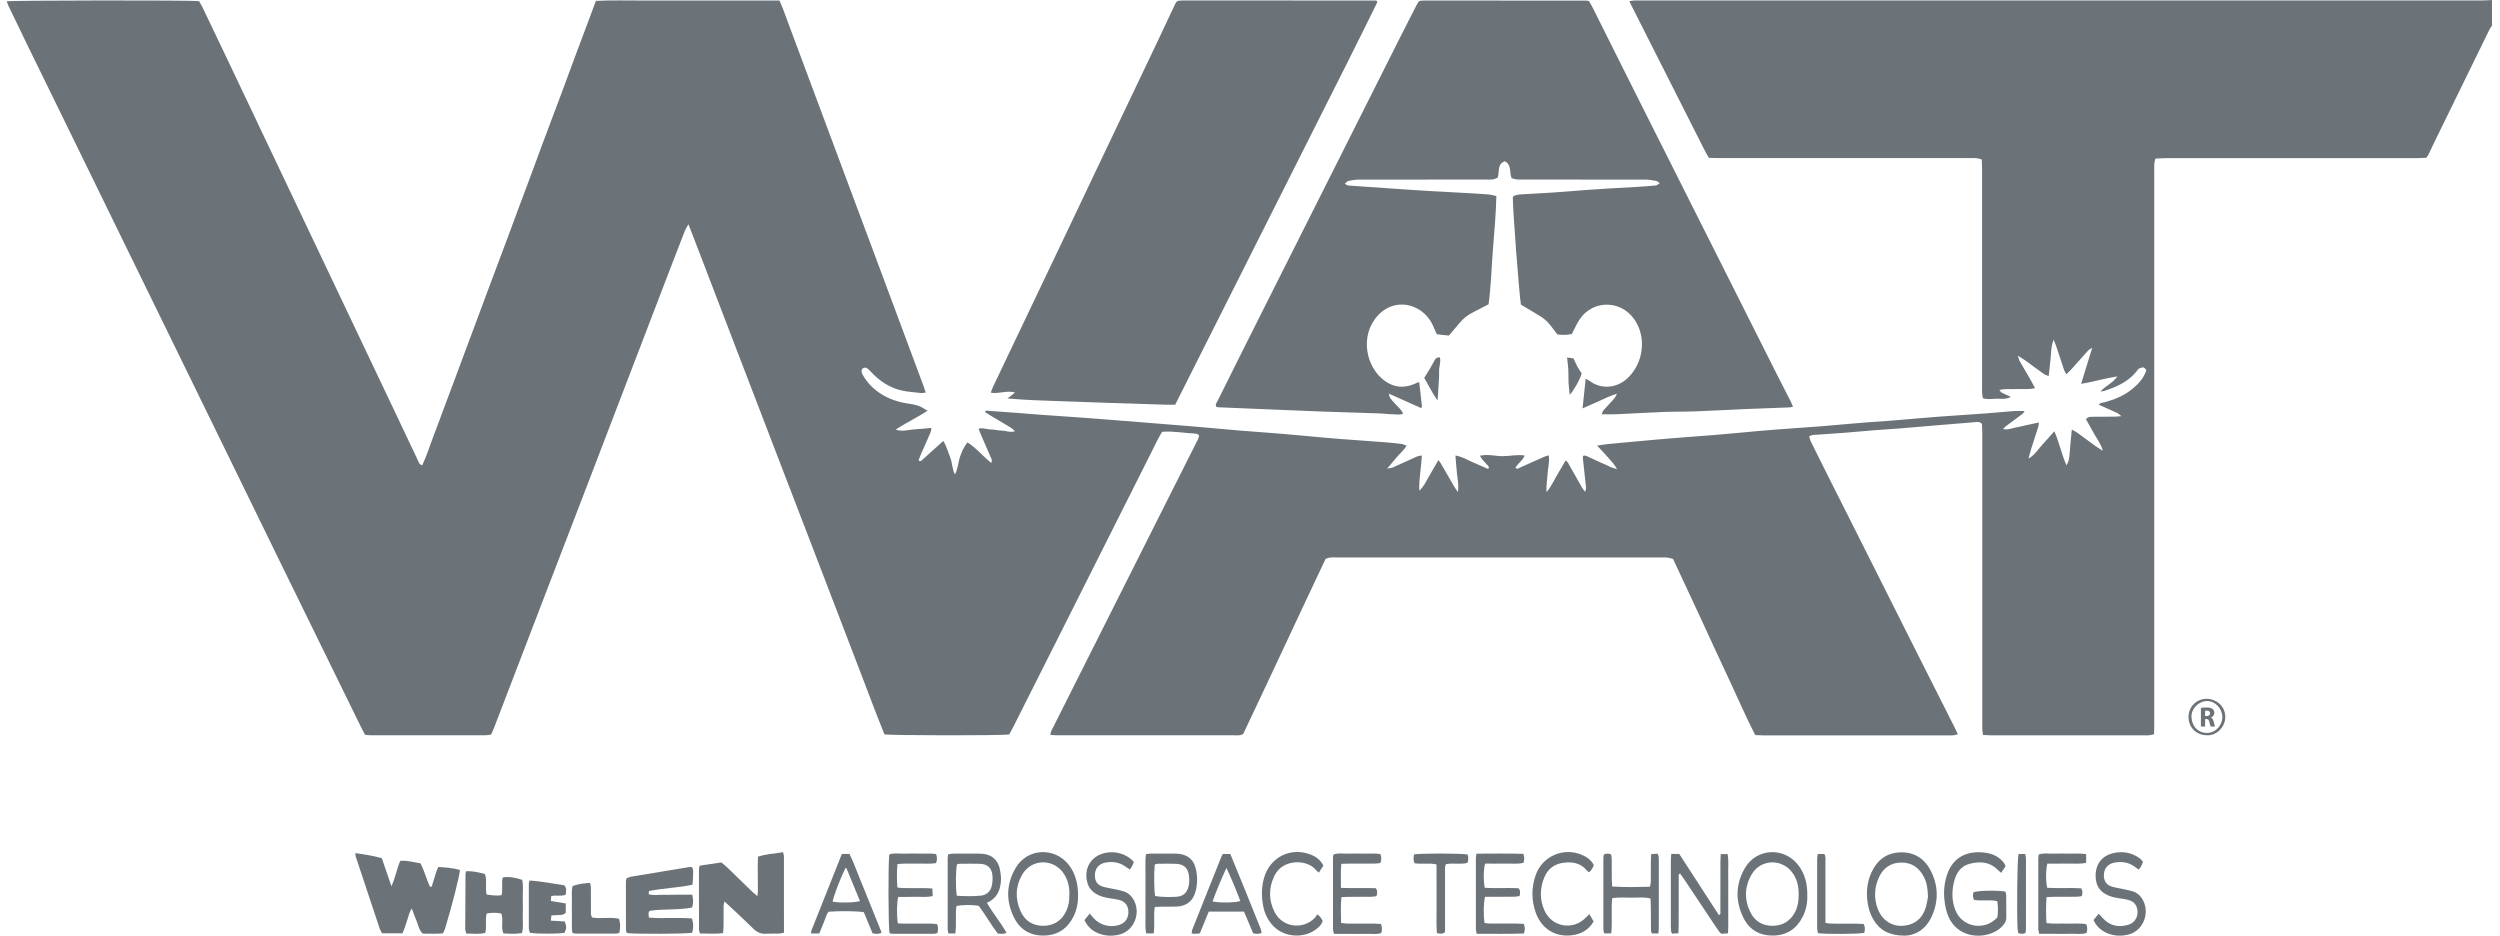 <?xml version="1.0" encoding="UTF-8"?>
<svg xmlns="http://www.w3.org/2000/svg" width="171" height="64" viewBox="0 0 171 64" fill="none">
  <g clip-path="url(#clip0_1285_62369)">
    <path d="M170.458 1.756C170.403 1.832 170.335 1.905 170.294 1.99C169.045 4.537 167.798 7.087 166.553 9.637C166.397 9.957 166.247 10.282 166.091 10.602C166.063 10.659 166.017 10.706 165.956 10.793C165.752 10.8 165.529 10.816 165.307 10.816C159.574 10.816 153.84 10.816 148.107 10.818C147.886 10.818 147.664 10.838 147.425 10.85C147.395 10.991 147.36 11.097 147.354 11.206C147.343 11.384 147.351 11.563 147.351 11.742C147.351 24.335 147.351 36.927 147.351 49.52C147.351 49.746 147.341 49.972 147.337 50.222C147.208 50.251 147.103 50.282 146.998 50.294C146.887 50.306 146.772 50.298 146.661 50.298C143.198 50.298 139.735 50.298 136.273 50.298C136.068 50.298 135.863 50.281 135.639 50.271C135.618 50.123 135.594 50.015 135.589 49.905C135.581 49.744 135.587 49.581 135.587 49.418C135.587 42.82 135.587 36.223 135.587 29.627C135.587 29.403 135.571 29.179 135.565 28.996C135.394 28.817 135.226 28.865 135.07 28.877C134.349 28.933 133.628 28.994 132.905 29.055C131.88 29.142 130.853 29.232 129.828 29.315C129.252 29.362 128.673 29.392 128.094 29.437C127.469 29.486 126.845 29.549 126.219 29.598C125.578 29.647 124.935 29.688 124.294 29.734C124.121 29.745 123.94 29.72 123.747 29.854C123.784 29.968 123.807 30.089 123.862 30.2C124.191 30.87 124.524 31.536 124.859 32.203C125.878 34.231 126.901 36.258 127.921 38.287C129.086 40.605 130.251 42.924 131.416 45.24C132.167 46.732 132.923 48.222 133.675 49.712C133.753 49.868 133.825 50.027 133.919 50.227C133.78 50.259 133.694 50.286 133.607 50.296C133.511 50.306 133.414 50.3 133.316 50.3C129.08 50.3 124.844 50.3 120.609 50.3C120.434 50.3 120.259 50.286 120.056 50.279C119.378 48.956 118.799 47.599 118.17 46.266C117.54 44.931 116.932 43.587 116.311 42.248C115.689 40.909 115.063 39.575 114.434 38.226C114.296 38.193 114.175 38.151 114.05 38.138C113.906 38.122 113.76 38.13 113.616 38.13C106.222 38.13 98.829 38.13 91.438 38.13C91.2 38.13 90.955 38.084 90.668 38.234C88.786 42.199 86.925 46.231 85.035 50.202C84.791 50.338 84.577 50.294 84.372 50.294C81.2 50.296 78.025 50.294 74.853 50.294C74.015 50.294 73.177 50.294 72.341 50.294C72.185 50.294 72.029 50.279 71.856 50.271C71.846 50.039 71.963 49.893 72.039 49.74C73.253 47.32 74.471 44.9 75.687 42.48C76.903 40.06 78.121 37.64 79.337 35.222C80.161 33.585 80.986 31.949 81.808 30.311C81.894 30.14 82.003 29.977 82.018 29.759C81.933 29.72 81.862 29.663 81.79 29.661C81.036 29.631 80.29 29.472 79.491 29.535C79.401 29.692 79.298 29.854 79.212 30.024C77.872 32.69 76.533 35.356 75.192 38.022C74.019 40.355 72.848 42.687 71.675 45.02C70.88 46.599 70.085 48.177 69.29 49.756C69.204 49.927 69.106 50.094 69.029 50.239C68.537 50.318 60.934 50.312 60.497 50.23C59.919 48.818 59.385 47.357 58.825 45.908C58.266 44.456 57.709 43.001 57.152 41.546C56.594 40.092 56.037 38.637 55.48 37.184C54.92 35.729 54.359 34.277 53.802 32.824C53.248 31.385 52.699 29.946 52.145 28.507C51.588 27.052 51.029 25.599 50.47 24.145C49.912 22.69 49.355 21.237 48.798 19.782C48.242 18.336 47.693 16.887 47.089 15.338C46.97 15.552 46.898 15.65 46.855 15.762C46.529 16.594 46.208 17.425 45.888 18.259C45.144 20.197 44.402 22.136 43.659 24.076C42.434 27.272 41.21 30.469 39.984 33.663C39.084 36.011 38.18 38.358 37.277 40.705C36.12 43.719 34.964 46.732 33.807 49.746C33.744 49.911 33.668 50.07 33.594 50.241C33.466 50.261 33.359 50.292 33.249 50.292C30.607 50.294 27.967 50.294 25.324 50.292C25.213 50.292 25.104 50.271 24.97 50.257C24.894 50.115 24.812 49.976 24.742 49.832C22.887 46.046 21.029 42.26 19.176 38.474C18.085 36.245 16.998 34.015 15.909 31.786C14.691 29.295 13.473 26.802 12.255 24.312C11.107 21.966 9.961 19.621 8.813 17.276C7.646 14.887 6.479 12.497 5.31 10.107C4.156 7.748 3.001 5.389 1.847 3.028C1.428 2.169 1.013 1.306 0.598 0.444C0.545 0.332 0.506 0.213 0.458 0.091C0.851 0.02 13.062 0.008 13.615 0.077C13.685 0.203 13.779 0.352 13.855 0.509C14.402 1.65 14.948 2.792 15.492 3.934C16.23 5.485 16.967 7.038 17.705 8.591C18.869 11.036 20.032 13.482 21.193 15.928C21.945 17.51 22.698 19.09 23.448 20.673C24.598 23.089 25.747 25.505 26.895 27.923C27.452 29.095 28.002 30.27 28.561 31.44C28.627 31.579 28.657 31.756 28.877 31.831C29.183 31.192 29.387 30.512 29.642 29.852C29.894 29.201 30.132 28.544 30.375 27.892C30.625 27.223 30.878 26.555 31.127 25.886C31.371 25.234 31.613 24.579 31.856 23.924C32.106 23.256 32.357 22.588 32.606 21.919C32.85 21.265 33.092 20.61 33.335 19.957C33.585 19.289 33.836 18.621 34.087 17.952C34.339 17.284 34.588 16.616 34.838 15.947C35.081 15.293 35.321 14.638 35.565 13.985C35.814 13.317 36.067 12.648 36.317 11.98C36.56 11.325 36.798 10.671 37.04 10.016C37.289 9.348 37.54 8.679 37.792 8.011C38.037 7.358 38.285 6.706 38.528 6.053C38.778 5.385 39.019 4.712 39.269 4.044C39.512 3.389 39.76 2.739 40.005 2.084C40.255 1.418 40.502 0.751 40.76 0.061C41.829 0.004 42.872 0.041 43.914 0.036C44.961 0.03 46.007 0.036 47.056 0.036H53.313C53.398 0.236 53.48 0.409 53.548 0.588C53.969 1.712 54.386 2.839 54.805 3.963C55.69 6.334 56.573 8.707 57.458 11.078C58.438 13.708 59.422 16.336 60.402 18.967C61.326 21.444 62.247 23.923 63.169 26.401C63.22 26.535 63.261 26.675 63.319 26.848C63.2 26.863 63.111 26.893 63.025 26.885C62.688 26.854 62.352 26.818 62.017 26.773C61.139 26.657 60.402 26.248 59.769 25.635C59.64 25.511 59.527 25.373 59.396 25.253C59.262 25.13 59.114 25.106 58.977 25.23C58.88 25.395 58.95 25.529 59.022 25.656C59.311 26.179 59.724 26.586 60.215 26.911C60.819 27.31 61.493 27.518 62.203 27.618C62.59 27.673 62.961 27.766 63.282 28.002C63.321 28.031 63.372 28.043 63.459 28.08C62.723 28.574 61.992 28.902 61.261 29.386C61.746 29.547 62.134 29.392 62.52 29.37C62.902 29.348 63.282 29.307 63.711 29.272C63.684 29.409 63.681 29.504 63.648 29.582C63.416 30.119 63.177 30.65 62.943 31.184C62.898 31.287 62.867 31.393 62.83 31.491C62.953 31.599 63.023 31.509 63.089 31.45C63.44 31.137 63.785 30.823 64.134 30.508C64.252 30.4 64.371 30.294 64.519 30.162C64.757 30.526 64.841 30.923 64.995 31.287C65.143 31.639 65.108 32.045 65.318 32.454C65.529 32.051 65.531 31.658 65.646 31.3C65.765 30.935 65.921 30.581 66.174 30.255C66.79 30.646 67.23 31.214 67.795 31.66C67.894 31.499 67.813 31.387 67.766 31.277C67.522 30.711 67.275 30.146 67.031 29.58C67 29.508 66.975 29.431 66.934 29.321C67.228 29.236 67.485 29.37 67.746 29.372C68.019 29.376 68.288 29.448 68.561 29.456C68.828 29.464 69.091 29.6 69.424 29.498C69.313 29.397 69.247 29.313 69.159 29.262C68.689 28.977 68.216 28.701 67.744 28.42C67.62 28.346 67.501 28.265 67.378 28.188C67.431 28.039 67.546 28.094 67.624 28.1C68.298 28.143 68.972 28.196 69.644 28.247C70.206 28.291 70.767 28.338 71.328 28.379C72.371 28.454 73.415 28.521 74.457 28.597C75.693 28.69 76.927 28.792 78.162 28.89C79.364 28.987 80.567 29.079 81.769 29.181C82.747 29.264 83.723 29.36 84.702 29.441C85.664 29.521 86.627 29.584 87.59 29.665C88.535 29.743 89.48 29.836 90.425 29.92C90.842 29.958 91.259 29.995 91.676 30.026C92.687 30.101 93.698 30.17 94.708 30.249C95.094 30.278 95.478 30.317 95.859 30.365C95.965 30.378 96.064 30.433 96.208 30.483C96.033 30.799 95.774 30.996 95.569 31.238C95.363 31.483 95.156 31.727 94.881 32.053C95.078 32.014 95.181 32.012 95.271 31.973C95.729 31.77 96.179 31.556 96.637 31.353C96.822 31.271 97.001 31.157 97.257 31.165C97.218 31.585 97.19 31.986 97.142 32.383C97.093 32.775 97.072 33.164 97.079 33.565C97.399 33.28 97.551 32.907 97.752 32.566C97.956 32.218 98.157 31.869 98.387 31.469C98.463 31.574 98.519 31.639 98.562 31.713C98.872 32.246 99.176 32.781 99.486 33.313C99.54 33.408 99.609 33.492 99.722 33.657C99.79 33.172 99.702 32.785 99.657 32.395C99.613 31.996 99.589 31.595 99.552 31.157C99.998 31.233 100.339 31.442 100.7 31.601C101.064 31.762 101.431 31.92 101.787 32.075C101.893 31.957 101.811 31.9 101.766 31.843C101.596 31.633 101.368 31.468 101.23 31.173C101.768 31.043 102.271 31.204 102.773 31.202C103.264 31.202 103.755 31.078 104.289 31.153C104.149 31.52 103.82 31.688 103.66 31.99C103.773 32.122 103.874 32.024 103.962 31.986C104.508 31.747 105.049 31.497 105.595 31.255C105.694 31.212 105.8 31.186 105.932 31.143C106.01 31.583 105.879 31.977 105.858 32.376C105.839 32.771 105.753 33.164 105.78 33.661C106.104 33.284 106.257 32.912 106.46 32.572C106.667 32.224 106.867 31.874 107.084 31.503C107.238 31.57 107.282 31.713 107.349 31.831C107.639 32.336 107.924 32.846 108.214 33.353C108.261 33.433 108.321 33.504 108.42 33.646C108.456 33.508 108.493 33.437 108.487 33.374C108.415 32.68 108.337 31.986 108.263 31.294C108.259 31.265 108.278 31.233 108.294 31.18C108.456 31.119 108.592 31.228 108.73 31.289C109.217 31.505 109.697 31.733 110.182 31.951C110.291 32 110.41 32.028 110.609 32.093C110.4 31.711 110.151 31.483 109.937 31.232C109.73 30.988 109.502 30.762 109.239 30.479C109.541 30.435 109.771 30.394 110.005 30.37C110.453 30.323 110.901 30.286 111.349 30.245C111.975 30.188 112.598 30.131 113.224 30.074C113.641 30.036 114.058 29.999 114.475 29.968C115.438 29.893 116.4 29.826 117.363 29.745C118.308 29.667 119.253 29.572 120.198 29.488C120.631 29.448 121.063 29.411 121.496 29.38C122.523 29.303 123.55 29.236 124.577 29.156C125.586 29.075 126.596 28.979 127.605 28.896C128.182 28.849 128.76 28.82 129.337 28.774C129.994 28.723 130.651 28.662 131.309 28.607C131.742 28.57 132.174 28.532 132.607 28.501C133.698 28.424 134.79 28.354 135.881 28.273C136.506 28.228 137.13 28.161 137.755 28.116C137.978 28.1 138.204 28.114 138.482 28.114C138.42 28.2 138.393 28.269 138.34 28.308C137.966 28.59 137.586 28.865 137.212 29.146C137.153 29.189 137.107 29.25 137.011 29.344C137.35 29.423 137.601 29.289 137.861 29.246C138.114 29.203 138.363 29.134 138.615 29.079C138.88 29.02 139.147 28.965 139.464 28.898C139.445 29.026 139.441 29.116 139.416 29.199C139.254 29.71 139.086 30.217 138.925 30.728C138.868 30.909 138.823 31.094 138.749 31.371C139.201 31.102 139.406 30.728 139.683 30.43C139.955 30.137 140.217 29.832 140.515 29.498C140.862 30.274 141.012 31.072 141.347 31.831C141.495 31.572 141.532 31.422 141.561 31.027C141.581 30.768 141.604 30.51 141.627 30.251C141.653 29.979 141.68 29.71 141.713 29.38C141.875 29.474 142 29.535 142.111 29.616C142.53 29.918 142.943 30.229 143.362 30.532C143.486 30.622 143.621 30.699 143.831 30.831C143.699 30.337 143.432 30.03 143.245 29.683C143.062 29.342 142.869 29.008 142.676 28.664C142.836 28.491 143.019 28.509 143.188 28.507C143.672 28.499 144.155 28.503 144.638 28.499C144.765 28.499 144.889 28.481 145.098 28.466C144.971 28.363 144.913 28.295 144.839 28.259C144.416 28.063 143.987 27.872 143.553 27.677C143.658 27.53 143.822 27.552 143.96 27.514C144.652 27.325 145.303 27.056 145.862 26.594C146.277 26.252 146.635 25.865 146.815 25.31C146.743 25.244 146.68 25.139 146.608 25.131C146.509 25.12 146.4 25.175 146.3 25.214C146.259 25.23 146.232 25.283 146.203 25.32C145.716 25.967 145.047 26.34 144.307 26.608C144.114 26.677 143.925 26.765 143.673 26.781C144.014 26.384 144.502 26.221 144.829 25.745C143.962 25.879 143.198 26.114 142.348 26.256C142.604 25.426 142.839 24.66 143.108 23.789C142.956 23.885 142.886 23.913 142.841 23.96C142.463 24.381 142.089 24.807 141.711 25.228C141.606 25.346 141.487 25.454 141.343 25.598C141.281 25.489 141.222 25.417 141.193 25.334C141.006 24.78 140.827 24.225 140.641 23.671C140.602 23.551 140.548 23.437 140.468 23.24C140.285 23.691 140.302 24.086 140.267 24.475C140.232 24.874 140.18 25.273 140.129 25.723C139.992 25.664 139.887 25.641 139.803 25.582C139.355 25.263 138.915 24.937 138.469 24.614C138.354 24.532 138.231 24.461 138.024 24.329C138.079 24.508 138.091 24.599 138.132 24.672C138.397 25.136 138.669 25.596 138.936 26.059C139.022 26.209 139.098 26.366 139.195 26.549C138.753 26.659 138.352 26.59 137.958 26.612C137.576 26.633 137.19 26.573 136.752 26.673C136.828 26.757 136.863 26.826 136.919 26.856C137.103 26.95 137.292 27.031 137.547 27.148C137.184 27.337 136.863 27.265 136.559 27.274C136.259 27.284 135.951 27.339 135.629 27.237C135.61 27.125 135.585 27.019 135.577 26.909C135.567 26.763 135.573 26.616 135.573 26.47C135.573 21.499 135.573 16.527 135.573 11.553C135.573 11.345 135.561 11.137 135.553 10.907C135.421 10.871 135.318 10.83 135.211 10.82C135.051 10.806 134.889 10.814 134.727 10.814C128.994 10.814 123.259 10.814 117.527 10.814C117.318 10.814 117.111 10.803 116.889 10.797C116.807 10.659 116.728 10.539 116.663 10.411C115.835 8.778 115.009 7.142 114.183 5.507C113.319 3.798 112.456 2.092 111.593 0.384C111.55 0.299 111.511 0.213 111.449 0.085C111.568 0.063 111.655 0.04 111.743 0.036C111.92 0.028 112.098 0.034 112.275 0.034C131.426 0.034 150.576 0.034 169.727 0.034C169.969 0.034 170.208 0.012 170.45 0.002V1.756H170.458Z" fill="#6B7379"></path>
    <path d="M106.521 22.873C106.193 22.446 105.893 21.974 105.422 21.673C104.975 21.39 104.513 21.127 104.034 20.84C103.935 20.429 103.451 14.119 103.477 13.46C103.658 13.313 103.888 13.305 104.108 13.291C104.831 13.244 105.554 13.214 106.277 13.165C106.967 13.12 107.657 13.057 108.344 13.006C108.857 12.967 109.371 12.931 109.886 12.902C110.593 12.859 111.299 12.823 112.006 12.78C112.423 12.754 112.84 12.727 113.257 12.686C113.335 12.678 113.407 12.603 113.526 12.536C113.421 12.461 113.366 12.389 113.298 12.377C113.047 12.334 112.789 12.284 112.536 12.284C109.767 12.279 106.996 12.281 104.227 12.281C104.065 12.281 103.904 12.289 103.744 12.273C103.621 12.259 103.502 12.214 103.393 12.186C103.223 11.787 103.42 11.276 102.925 11.03C102.403 11.223 102.573 11.726 102.446 12.149C102.358 12.184 102.247 12.251 102.128 12.269C101.97 12.292 101.807 12.281 101.647 12.281C98.747 12.281 95.85 12.281 92.95 12.284C92.712 12.284 92.473 12.328 92.237 12.375C92.159 12.391 92.095 12.479 91.984 12.568C92.093 12.625 92.155 12.682 92.223 12.688C92.687 12.727 93.153 12.756 93.619 12.788C94.468 12.847 95.32 12.904 96.169 12.961C96.666 12.994 97.165 13.03 97.662 13.059C98.434 13.104 99.205 13.142 99.975 13.185C100.569 13.218 101.164 13.25 101.758 13.295C101.947 13.309 102.13 13.364 102.352 13.407C102.323 14.685 102.206 15.923 102.109 17.162C102.013 18.389 101.986 19.621 101.817 20.816C100.026 21.75 100.406 21.416 99.108 22.951C98.983 22.939 98.841 22.93 98.699 22.914C98.558 22.898 98.416 22.877 98.272 22.857C98.178 22.645 98.1 22.45 98.011 22.261C97.777 21.762 97.432 21.371 96.943 21.107C96.011 20.606 94.951 20.808 94.248 21.577C92.975 22.969 93.426 25.119 94.725 26.057C95.355 26.511 96.031 26.566 96.738 26.264C96.826 26.226 96.914 26.183 97.001 26.146C97.013 26.14 97.033 26.15 97.077 26.16C97.14 26.696 97.202 27.241 97.263 27.787C97.266 27.815 97.239 27.844 97.21 27.913C96.479 27.587 95.748 27.26 95 26.926C95.049 27.211 95.051 27.207 95.452 27.646C95.633 27.842 95.856 28.011 95.972 28.294C95.799 28.385 95.637 28.346 95.483 28.347C95.339 28.347 95.193 28.336 95.049 28.328C94.792 28.31 94.536 28.285 94.279 28.275C93.009 28.231 91.738 28.194 90.468 28.151C89.68 28.123 88.891 28.088 88.104 28.056C86.527 27.992 84.953 27.927 83.378 27.86C83.316 27.858 83.254 27.84 83.197 27.83C83.1 27.655 83.226 27.54 83.285 27.418C83.852 26.27 84.423 25.122 84.998 23.977C86.387 21.209 87.778 18.444 89.17 15.676C90.269 13.488 91.37 11.302 92.471 9.114C93.556 6.955 94.642 4.797 95.727 2.638C96.107 1.885 96.491 1.134 96.875 0.383C96.925 0.283 96.988 0.189 97.031 0.116C97.07 0.09 97.083 0.081 97.097 0.075C97.111 0.067 97.126 0.057 97.142 0.055C97.222 0.047 97.302 0.037 97.381 0.037C101.086 0.037 104.79 0.037 108.493 0.041C108.539 0.041 108.586 0.057 108.687 0.077C108.765 0.214 108.865 0.377 108.951 0.548C109.734 2.113 110.515 3.682 111.301 5.247C112.528 7.696 113.76 10.144 114.991 12.591C116.04 14.677 117.092 16.763 118.14 18.849C119.284 21.123 120.426 23.397 121.572 25.672C121.87 26.266 122.18 26.853 122.48 27.447C122.536 27.559 122.577 27.679 122.64 27.826C122.529 27.844 122.455 27.864 122.379 27.866C121.398 27.903 120.416 27.937 119.436 27.978C118.263 28.029 117.09 28.096 115.917 28.139C115.21 28.167 114.5 28.151 113.791 28.178C112.713 28.22 111.638 28.287 110.562 28.334C110.242 28.347 109.921 28.336 109.555 28.336C109.601 28.227 109.621 28.135 109.673 28.072C109.853 27.864 110.046 27.667 110.231 27.463C110.359 27.321 110.496 27.186 110.599 26.93C110.145 27.068 109.777 27.248 109.405 27.42C109.042 27.587 108.674 27.744 108.245 27.935C108.321 27.229 108.389 26.592 108.461 25.904C108.588 25.977 108.689 26.022 108.775 26.085C109.432 26.572 110.511 26.645 111.345 25.847C112.427 24.813 112.649 23.034 111.757 21.801C110.825 20.514 108.947 20.514 108.056 21.833C107.85 22.137 107.703 22.485 107.512 22.845C107.208 22.914 106.879 22.931 106.519 22.871L106.521 22.873Z" fill="#6B7379"></path>
    <path d="M80.379 27.685C80.167 27.685 80.007 27.689 79.849 27.685C78.548 27.644 77.244 27.604 75.942 27.561C75.075 27.532 74.206 27.5 73.339 27.469C72.408 27.435 71.474 27.408 70.543 27.366C70.013 27.343 69.485 27.296 68.908 27.256C69.081 27.119 69.231 27.001 69.428 26.846C68.845 26.686 68.327 26.958 67.768 26.861C67.828 26.7 67.863 26.578 67.918 26.466C68.37 25.515 68.824 24.563 69.278 23.614C70.568 20.907 71.86 18.202 73.15 15.493C73.875 13.971 74.596 12.448 75.321 10.924C76.562 8.319 77.805 5.717 79.045 3.11C79.491 2.174 79.927 1.233 80.372 0.295C80.405 0.222 80.454 0.157 80.479 0.12C80.522 0.088 80.533 0.079 80.549 0.071C80.563 0.063 80.578 0.057 80.594 0.055C80.705 0.047 80.818 0.033 80.929 0.033C85.308 0.033 89.686 0.033 94.065 0.035C94.096 0.035 94.127 0.047 94.158 0.057C94.172 0.061 94.182 0.077 94.192 0.086C94.193 0.118 94.209 0.155 94.197 0.179C93.521 1.543 92.847 2.911 92.163 4.272C88.246 12.06 84.326 19.847 80.383 27.681L80.379 27.685Z" fill="#6B7379"></path>
    <path d="M24.311 58.35C24.944 58.456 25.529 58.523 26.117 58.702C26.33 59.323 26.538 59.933 26.774 60.619C27.049 60.017 27.135 59.441 27.38 58.881C27.846 58.838 28.288 58.981 28.758 59.048C29.04 59.571 29.167 60.147 29.418 60.662C29.578 60.662 29.559 60.53 29.586 60.454C29.676 60.194 29.746 59.927 29.83 59.665C29.869 59.545 29.927 59.433 29.983 59.3C30.498 59.331 30.985 59.372 31.461 59.504C31.437 59.915 30.919 61.952 30.442 63.516C30.41 63.621 30.354 63.719 30.299 63.843C29.826 63.89 29.364 63.855 28.918 63.86C28.651 63.621 28.625 63.294 28.503 63.017C28.386 62.752 28.294 62.476 28.167 62.14C28.097 62.27 28.045 62.339 28.019 62.417C27.912 62.74 27.815 63.066 27.707 63.389C27.657 63.538 27.593 63.684 27.53 63.841H26.141C26.084 63.74 26.016 63.65 25.981 63.548C25.426 61.889 24.874 60.227 24.325 58.566C24.311 58.523 24.319 58.472 24.311 58.348V58.35Z" fill="#6B7379"></path>
    <path d="M47.858 59.211C48.355 59.136 48.829 59.066 49.334 58.991C49.462 59.097 49.604 59.199 49.731 59.321C50.314 59.882 50.891 60.45 51.471 61.012C51.561 61.098 51.66 61.173 51.804 61.297C51.82 61.148 51.84 61.059 51.84 60.969C51.838 60.416 51.828 59.864 51.828 59.311C51.828 59.085 51.84 58.859 51.845 58.6C52.408 58.397 52.985 58.405 53.558 58.287C53.587 58.411 53.621 58.488 53.621 58.564C53.623 60.3 53.623 62.036 53.623 63.794C53.48 63.821 53.375 63.856 53.27 63.86C52.98 63.868 52.689 63.849 52.401 63.866C52.054 63.89 51.785 63.776 51.535 63.528C50.996 62.993 50.434 62.48 49.881 61.959C49.788 61.871 49.692 61.786 49.55 61.657C49.525 61.79 49.497 61.873 49.495 61.953C49.491 62.408 49.495 62.864 49.491 63.318C49.491 63.475 49.474 63.632 49.462 63.825C48.917 63.896 48.41 63.845 47.888 63.856C47.855 63.754 47.812 63.681 47.812 63.607C47.808 62.227 47.806 60.845 47.808 59.465C47.808 59.402 47.831 59.339 47.858 59.205V59.211Z" fill="#6B7379"></path>
    <path d="M47.35 61.193C47.422 61.525 47.434 61.792 47.34 62.075C46.374 62.264 45.384 62.152 44.425 62.303C44.396 62.372 44.363 62.416 44.361 62.459C44.359 62.551 44.372 62.645 44.382 62.761C45.38 62.848 46.358 62.736 47.334 62.824C47.445 63.178 47.434 63.491 47.346 63.8C46.976 63.882 43.427 63.9 42.882 63.821C42.86 63.756 42.817 63.684 42.815 63.609C42.809 62.504 42.809 61.399 42.812 60.296C42.812 60.233 42.835 60.17 42.854 60.084C42.95 60.045 43.047 59.984 43.153 59.966C44.501 59.74 45.851 59.52 47.2 59.298C47.229 59.294 47.262 59.307 47.325 59.317C47.461 59.484 47.403 59.703 47.404 59.903C47.406 60.094 47.383 60.286 47.367 60.513C46.374 60.731 45.372 60.745 44.386 60.947C44.38 61.033 44.378 61.093 44.372 61.167C44.702 61.258 45.021 61.199 45.339 61.205C45.676 61.21 46.015 61.197 46.352 61.195C46.672 61.195 46.991 61.195 47.348 61.195L47.35 61.193Z" fill="#6B7379"></path>
    <path d="M33.279 61.185C33.63 61.232 33.955 61.289 34.308 61.232C34.407 60.823 34.29 60.412 34.384 60.023C34.709 59.944 35.227 60.007 35.718 60.186C35.808 60.574 35.75 60.98 35.757 61.382C35.767 61.786 35.767 62.193 35.757 62.598C35.746 62.997 35.814 63.402 35.705 63.819C35.278 63.902 34.867 63.866 34.44 63.847C34.236 63.41 34.452 62.937 34.292 62.488C33.961 62.412 33.635 62.421 33.288 62.484C33.17 62.921 33.31 63.365 33.191 63.813C32.76 63.915 32.334 63.855 31.889 63.855C31.862 63.717 31.819 63.611 31.821 63.503C31.823 62.27 31.831 61.035 31.841 59.803C31.841 59.742 31.866 59.679 31.885 59.589C32.33 59.571 32.743 59.669 33.168 59.781C33.329 60.227 33.179 60.691 33.281 61.187L33.279 61.185Z" fill="#6B7379"></path>
    <path d="M137.188 59.231C137.091 59.382 136.996 59.53 136.882 59.705C136.777 59.612 136.692 59.545 136.616 59.471C136.085 58.942 135.437 58.912 134.772 59.07C134.121 59.223 133.794 59.712 133.648 60.34C133.496 60.986 133.502 61.631 133.747 62.252C134.213 63.432 135.75 63.703 136.619 62.75C136.672 62.396 136.674 62.03 136.614 61.641C136.078 61.515 135.542 61.647 135.029 61.553C134.916 61.368 134.947 61.197 134.985 61.028C135.302 60.916 136.479 60.886 137.163 60.977C137.183 61.055 137.225 61.144 137.225 61.234C137.231 61.737 137.225 62.241 137.231 62.744C137.233 62.934 137.175 63.094 137.056 63.235C136.994 63.31 136.931 63.385 136.859 63.45C135.992 64.246 134.043 64.311 133.311 62.779C133.118 62.376 133.04 61.95 132.995 61.513C132.936 60.957 132.995 60.408 133.163 59.878C133.597 58.504 134.716 58.169 135.817 58.328C136.294 58.397 136.711 58.588 137.027 58.969C137.087 59.042 137.126 59.131 137.186 59.231H137.188Z" fill="#6B7379"></path>
    <path d="M123.618 61.242C123.635 61.729 123.544 62.239 123.304 62.71C122.885 63.53 122.225 63.974 121.297 63.992C120.368 64.01 119.664 63.603 119.253 62.781C118.684 61.645 118.713 60.475 119.348 59.38C120.161 57.979 122.096 57.918 123.045 59.231C123.47 59.817 123.632 60.485 123.618 61.244V61.242ZM123.029 61.177C123.035 60.717 122.95 60.227 122.667 59.789C121.975 58.714 120.453 58.712 119.81 59.813C119.319 60.654 119.298 61.547 119.738 62.421C120.052 63.045 120.603 63.34 121.282 63.324C121.958 63.31 122.478 62.986 122.794 62.362C122.973 62.007 123.029 61.623 123.029 61.177Z" fill="#6B7379"></path>
    <path d="M73.74 61.214C73.75 61.725 73.661 62.219 73.434 62.677C73.027 63.499 72.376 63.961 71.447 63.99C70.5 64.02 69.783 63.611 69.362 62.767C68.793 61.629 68.828 60.463 69.469 59.368C70.268 58.004 72.133 57.918 73.109 59.16C73.522 59.685 73.74 60.399 73.739 61.212L73.74 61.214ZM73.142 61.226C73.166 60.745 73.07 60.271 72.815 59.84C72.141 58.704 70.558 58.694 69.907 59.84C69.446 60.654 69.43 61.521 69.826 62.366C70.128 63.013 70.685 63.336 71.385 63.324C72.104 63.31 72.639 62.96 72.944 62.286C73.092 61.956 73.152 61.606 73.142 61.226Z" fill="#6B7379"></path>
    <path d="M130.239 63.996C129.222 63.992 128.585 63.629 128.158 62.929C127.993 62.657 127.868 62.345 127.8 62.034C127.622 61.224 127.661 60.418 128.016 59.656C128.404 58.82 129.051 58.334 129.974 58.301C130.894 58.27 131.598 58.69 132.032 59.5C132.586 60.536 132.615 61.621 132.13 62.687C131.73 63.566 131.011 63.996 130.239 63.998V63.996ZM131.874 61.348C131.859 60.792 131.793 60.375 131.6 59.992C131.27 59.341 130.75 58.981 130.013 58.999C129.298 59.017 128.796 59.388 128.507 60.035C128.205 60.715 128.172 61.419 128.421 62.123C128.686 62.874 129.322 63.349 130.066 63.328C130.988 63.3 131.51 62.773 131.722 62.077C131.806 61.8 131.841 61.509 131.872 61.348H131.874Z" fill="#6B7379"></path>
    <path d="M65.352 63.849H64.872C64.853 63.742 64.82 63.65 64.82 63.56C64.816 61.954 64.816 60.346 64.82 58.739C64.82 58.645 64.839 58.551 64.853 58.435C64.975 58.417 65.083 58.389 65.19 58.389C65.802 58.386 66.412 58.38 67.023 58.389C67.863 58.405 68.325 58.834 68.432 59.681C68.454 59.842 68.475 60.005 68.469 60.165C68.442 60.857 68.22 61.438 67.505 61.749C67.91 62.467 68.438 63.076 68.844 63.801C68.643 63.916 68.458 63.864 68.247 63.856C67.785 63.245 67.398 62.571 66.948 61.958C66.507 61.881 65.85 61.885 65.428 61.967C65.414 62.066 65.389 62.174 65.387 62.282C65.381 62.64 65.387 62.995 65.383 63.353C65.381 63.511 65.363 63.668 65.35 63.847L65.352 63.849ZM65.445 61.271C66.006 61.299 66.55 61.319 67.09 61.262C67.478 61.22 67.748 60.986 67.834 60.601C67.889 60.353 67.91 60.086 67.879 59.836C67.817 59.349 67.524 59.101 67.027 59.083C66.562 59.068 66.096 59.08 65.632 59.083C65.572 59.083 65.511 59.107 65.461 59.119C65.369 59.502 65.355 60.717 65.445 61.271Z" fill="#6B7379"></path>
    <path d="M114.313 58.407H114.859C115.767 59.807 116.671 61.201 117.575 62.594C117.721 62.522 117.671 62.412 117.673 62.329C117.677 61.209 117.673 60.09 117.677 58.969C117.677 58.794 117.69 58.621 117.7 58.419H118.166C118.257 58.881 118.201 59.333 118.21 59.781C118.22 60.235 118.212 60.69 118.212 61.144C118.212 61.598 118.214 62.02 118.212 62.459C118.209 62.909 118.23 63.361 118.193 63.837C118.019 63.851 117.881 63.862 117.76 63.872C117.7 63.825 117.653 63.803 117.626 63.766C117.528 63.636 117.437 63.505 117.347 63.369C116.628 62.292 115.911 61.214 115.194 60.137C115.106 60.005 115.011 59.878 114.919 59.75C114.775 59.815 114.826 59.927 114.826 60.011C114.822 61.098 114.824 62.185 114.822 63.273C114.822 63.448 114.81 63.623 114.804 63.833C114.639 63.845 114.504 63.852 114.374 63.86C114.339 63.786 114.305 63.744 114.301 63.701C114.29 63.589 114.286 63.475 114.286 63.361C114.286 61.869 114.286 60.375 114.286 58.883C114.286 58.739 114.301 58.598 114.313 58.403V58.407Z" fill="#6B7379"></path>
    <path d="M60.844 63.833C60.757 63.436 60.745 58.95 60.829 58.443C61.16 58.325 61.515 58.401 61.859 58.389C62.23 58.376 62.6 58.382 62.97 58.389C63.321 58.395 63.674 58.362 64.03 58.417C64.104 58.629 64.108 58.812 64.028 59.038C63.594 59.107 63.144 59.058 62.697 59.072C62.269 59.085 61.836 59.046 61.386 59.103C61.333 59.65 61.347 60.161 61.378 60.701C61.503 60.719 61.61 60.745 61.717 60.745C62.232 60.748 62.748 60.745 63.263 60.748C63.42 60.748 63.578 60.764 63.775 60.774C63.783 60.959 63.791 61.112 63.798 61.289C63.372 61.393 62.97 61.33 62.575 61.342C62.191 61.354 61.809 61.348 61.437 61.348C61.337 61.743 61.328 62.632 61.413 63.155C61.848 63.196 62.294 63.163 62.74 63.176C63.187 63.188 63.637 63.143 64.095 63.21C64.188 63.406 64.165 63.595 64.128 63.807C64.058 63.829 63.983 63.87 63.91 63.87C62.961 63.874 62.01 63.876 61.06 63.872C60.984 63.872 60.908 63.845 60.844 63.833Z" fill="#6B7379"></path>
    <path d="M36.229 60.224C37.051 60.286 37.837 60.438 38.599 60.556C38.789 60.772 38.712 60.978 38.7 61.195C38.376 61.334 38.043 61.205 37.704 61.295C37.696 61.393 37.689 61.493 37.677 61.627C38.03 61.686 38.355 61.739 38.698 61.796V62.423C38.554 62.598 38.384 62.575 38.226 62.587C38.067 62.6 37.909 62.606 37.716 62.616C37.704 62.73 37.692 62.83 37.677 62.972C37.868 62.982 38.024 62.989 38.18 62.999C38.337 63.009 38.493 63.021 38.638 63.031C38.758 63.455 38.758 63.457 38.62 63.8C38.228 63.884 36.699 63.888 36.245 63.8C36.221 63.707 36.171 63.603 36.171 63.497C36.167 62.474 36.171 61.45 36.171 60.428C36.171 60.381 36.194 60.336 36.225 60.22L36.229 60.224Z" fill="#6B7379"></path>
    <path d="M142.693 58.423V59.017C142.222 59.119 141.772 59.056 141.325 59.068C140.893 59.08 140.46 59.072 140.039 59.072C139.93 59.475 139.924 60.286 140.028 60.725C140.799 60.776 141.584 60.709 142.356 60.762C142.469 60.945 142.448 61.1 142.393 61.295C142.28 61.309 142.157 61.338 142.035 61.338C141.52 61.344 141.004 61.338 140.489 61.342C140.333 61.342 140.176 61.356 139.983 61.366C139.94 61.973 139.944 62.547 139.977 63.135C140.464 63.208 140.914 63.157 141.362 63.174C141.809 63.192 142.259 63.129 142.705 63.218C142.789 63.422 142.779 63.611 142.721 63.815C142.378 63.933 142.021 63.858 141.674 63.87C141.304 63.884 140.934 63.874 140.563 63.874C140.193 63.874 139.858 63.874 139.482 63.874C139.455 63.737 139.418 63.63 139.418 63.524C139.414 61.932 139.414 60.34 139.418 58.747C139.418 58.653 139.437 58.557 139.449 58.448C139.801 58.327 140.158 58.401 140.505 58.389C140.875 58.376 141.245 58.382 141.616 58.389C141.964 58.395 142.319 58.356 142.697 58.425L142.693 58.423Z" fill="#6B7379"></path>
    <path d="M100.988 58.391C102.085 58.388 103.138 58.37 104.2 58.403C104.272 58.629 104.284 58.814 104.202 59.02C103.757 59.121 103.307 59.056 102.863 59.068C102.43 59.08 101.998 59.07 101.581 59.07C101.468 59.453 101.458 60.243 101.559 60.727C102.327 60.772 103.112 60.715 103.87 60.756C104.017 60.929 103.976 61.089 103.939 61.289C103.828 61.305 103.707 61.336 103.586 61.338C103.071 61.344 102.557 61.34 102.043 61.34C101.885 61.34 101.725 61.34 101.579 61.34C101.472 61.712 101.458 62.575 101.544 63.133C101.657 63.145 101.78 63.168 101.902 63.17C102.514 63.174 103.124 63.17 103.736 63.172C103.894 63.172 104.052 63.186 104.221 63.192C104.326 63.408 104.309 63.607 104.241 63.851C103.165 63.894 102.097 63.866 101.008 63.87C100.983 63.74 100.949 63.65 100.949 63.56C100.945 61.938 100.947 60.316 100.949 58.694C100.949 58.615 100.969 58.537 100.99 58.391H100.988Z" fill="#6B7379"></path>
    <path d="M91.725 60.731C92.57 60.764 93.354 60.727 94.108 60.754C94.234 60.953 94.217 61.106 94.147 61.299C94.036 61.313 93.913 61.34 93.79 61.34C93.276 61.346 92.761 61.34 92.245 61.344C92.089 61.344 91.931 61.36 91.752 61.37C91.695 61.963 91.727 62.526 91.727 63.123C91.869 63.143 91.992 63.172 92.112 63.172C92.74 63.176 93.367 63.172 93.995 63.176C94.151 63.176 94.308 63.192 94.462 63.202C94.546 63.426 94.538 63.613 94.482 63.819C94.137 63.933 93.782 63.862 93.433 63.874C93.063 63.888 92.693 63.876 92.323 63.876C91.953 63.876 91.619 63.876 91.247 63.876C91.218 63.754 91.177 63.666 91.177 63.575C91.173 61.936 91.175 60.296 91.177 58.657C91.177 58.594 91.196 58.531 91.21 58.45C91.553 58.321 91.908 58.401 92.254 58.389C92.625 58.376 92.995 58.382 93.365 58.389C93.714 58.395 94.067 58.358 94.421 58.417C94.497 58.631 94.505 58.814 94.414 59.034C94.275 59.046 94.137 59.07 93.997 59.07C93.418 59.074 92.837 59.07 92.258 59.072C92.101 59.072 91.943 59.081 91.746 59.087C91.691 59.632 91.73 60.145 91.719 60.731H91.725Z" fill="#6B7379"></path>
    <path d="M113.436 63.851H112.994C112.971 63.786 112.93 63.729 112.928 63.67C112.92 63.117 112.92 62.565 112.916 62.013C112.916 61.836 112.906 61.661 112.9 61.464C112.452 61.338 112.02 61.407 111.593 61.401C111.164 61.395 110.732 61.368 110.274 61.434C110.192 62.248 110.297 63.041 110.209 63.845H109.728C109.707 63.748 109.67 63.656 109.67 63.566C109.666 61.942 109.666 60.318 109.67 58.694C109.67 58.615 109.687 58.537 109.699 58.454C109.864 58.36 110.014 58.37 110.196 58.439C110.211 58.539 110.242 58.647 110.242 58.757C110.248 59.211 110.242 59.667 110.246 60.121C110.246 60.281 110.262 60.438 110.274 60.636C111.147 60.697 111.99 60.674 112.858 60.652C112.881 60.514 112.912 60.406 112.914 60.298C112.92 59.844 112.914 59.388 112.918 58.934C112.918 58.775 112.932 58.615 112.939 58.423C113.103 58.411 113.238 58.399 113.368 58.389C113.405 58.46 113.44 58.502 113.446 58.545C113.46 58.657 113.464 58.771 113.464 58.885C113.464 60.379 113.464 61.873 113.464 63.367C113.464 63.511 113.448 63.654 113.436 63.851Z" fill="#6B7379"></path>
    <path d="M78.916 63.843H78.398C78.308 63.371 78.363 62.919 78.353 62.469C78.343 62.014 78.351 61.56 78.351 61.108C78.351 60.656 78.345 60.233 78.351 59.795C78.359 59.347 78.32 58.895 78.38 58.427C78.501 58.411 78.593 58.388 78.684 58.388C79.263 58.384 79.84 58.384 80.418 58.388C80.545 58.388 80.676 58.403 80.8 58.429C81.301 58.535 81.632 58.834 81.769 59.333C81.917 59.876 81.921 60.424 81.779 60.965C81.603 61.629 81.177 61.973 80.496 62.009C80.159 62.026 79.822 62.013 79.485 62.016C79.327 62.016 79.169 62.028 78.986 62.036C78.895 62.632 78.998 63.216 78.914 63.839L78.916 63.843ZM79.01 61.281C79.36 61.372 80.442 61.385 80.719 61.299C80.982 61.218 81.153 61.041 81.251 60.782C81.356 60.501 81.36 60.21 81.326 59.921C81.266 59.38 80.984 59.109 80.446 59.085C80.031 59.068 79.612 59.078 79.197 59.081C79.123 59.081 79.05 59.119 78.986 59.136C78.924 59.734 78.938 60.923 79.01 61.279V61.281Z" fill="#6B7379"></path>
    <path d="M83.645 58.413H84.154C84.859 60.11 85.543 61.822 86.231 63.53C86.266 63.617 86.274 63.713 86.294 63.807C86.108 63.908 85.937 63.878 85.717 63.839C85.514 63.355 85.302 62.854 85.089 62.353H82.679C82.474 62.85 82.273 63.34 82.071 63.839C81.96 63.852 81.868 63.87 81.775 63.874C81.697 63.876 81.619 63.862 81.51 63.852C81.521 63.756 81.517 63.676 81.543 63.607C82.207 61.938 82.874 60.269 83.542 58.6C83.566 58.541 83.603 58.488 83.643 58.415L83.645 58.413ZM83.887 59.367C83.534 60.133 83.219 60.886 82.938 61.659C83.417 61.765 84.474 61.751 84.836 61.631C84.553 60.864 84.24 60.111 83.887 59.364V59.367Z" fill="#6B7379"></path>
    <path d="M57.584 58.407H58.104C58.385 58.973 58.597 59.585 58.845 60.178C59.094 60.776 59.334 61.38 59.576 61.979C59.817 62.577 60.057 63.176 60.304 63.79C60.09 63.916 59.905 63.876 59.685 63.841C59.486 63.359 59.281 62.87 59.085 62.394C58.707 62.317 57.383 62.3 56.674 62.361C56.512 62.563 56.458 62.838 56.351 63.086C56.242 63.336 56.142 63.591 56.039 63.847H55.476C55.489 63.756 55.486 63.689 55.507 63.634C56.193 61.902 56.883 60.172 57.584 58.407ZM56.953 61.672C57.428 61.765 58.465 61.749 58.822 61.633C58.516 60.886 58.212 60.143 57.904 59.402C57.898 59.386 57.851 59.388 57.824 59.38C57.432 60.198 57.013 61.305 56.953 61.672Z" fill="#6B7379"></path>
    <path d="M143.196 62.934C143.319 62.783 143.42 62.659 143.549 62.5C143.648 62.606 143.734 62.693 143.814 62.783C144.299 63.322 144.895 63.459 145.571 63.255C146.109 63.094 146.353 62.524 146.131 62.001C146.025 61.755 145.829 61.621 145.587 61.558C145.371 61.501 145.145 61.472 144.923 61.438C144.601 61.391 144.291 61.315 144.007 61.15C143.634 60.931 143.418 60.615 143.36 60.178C143.233 59.217 143.716 58.502 144.652 58.331C145.262 58.218 145.838 58.334 146.349 58.704C146.437 58.767 146.503 58.861 146.581 58.942C146.513 59.142 146.444 59.317 146.283 59.477C146.181 59.404 146.092 59.341 146.004 59.276C145.585 58.969 145.114 58.912 144.622 59.003C144.161 59.087 143.892 59.439 143.905 59.901C143.915 60.271 144.077 60.522 144.428 60.636C144.687 60.721 144.962 60.754 145.227 60.813C145.447 60.862 145.669 60.902 145.883 60.969C146.119 61.041 146.314 61.183 146.464 61.387C147.128 62.297 146.659 63.662 145.575 63.925C145.065 64.049 144.55 64.024 144.063 63.797C143.685 63.623 143.395 63.357 143.196 62.932V62.934Z" fill="#6B7379"></path>
    <path d="M74.177 62.934C74.298 62.785 74.409 62.65 74.535 62.49C74.643 62.614 74.724 62.71 74.808 62.805C75.258 63.306 76.007 63.483 76.622 63.237C77.01 63.082 77.207 62.752 77.178 62.309C77.15 61.914 76.944 61.657 76.543 61.553C76.324 61.498 76.1 61.47 75.876 61.437C75.555 61.387 75.245 61.309 74.964 61.138C74.662 60.955 74.457 60.697 74.368 60.346C74.126 59.396 74.613 58.57 75.56 58.346C76.283 58.175 77.067 58.407 77.554 58.95C77.525 59.03 77.497 59.121 77.454 59.205C77.412 59.29 77.355 59.367 77.283 59.48C77.166 59.4 77.063 59.333 76.963 59.262C76.556 58.975 76.1 58.916 75.625 58.999C75.138 59.083 74.869 59.435 74.892 59.929C74.91 60.302 75.067 60.534 75.432 60.646C75.691 60.727 75.966 60.758 76.233 60.817C76.437 60.861 76.644 60.9 76.843 60.963C77.094 61.041 77.305 61.191 77.458 61.413C78.107 62.347 77.618 63.687 76.525 63.937C76.081 64.037 75.627 64.025 75.192 63.864C74.754 63.701 74.407 63.428 74.177 62.937V62.934Z" fill="#6B7379"></path>
    <path d="M109.017 59.178C108.937 59.37 108.855 59.539 108.693 59.663C108.641 59.624 108.596 59.604 108.569 59.569C108.13 59.03 107.546 58.922 106.91 59.017C106.31 59.105 105.866 59.441 105.632 60.009C105.322 60.762 105.309 61.535 105.642 62.28C106.148 63.416 107.594 63.66 108.463 62.771C108.528 62.705 108.596 62.642 108.713 62.528C108.758 62.606 108.791 62.663 108.824 62.718C108.88 62.815 108.937 62.911 109.005 63.027C108.676 63.591 108.175 63.882 107.557 63.967C106.384 64.126 105.422 63.524 105.034 62.394C104.745 61.553 104.745 60.699 105.038 59.862C105.498 58.547 106.973 57.92 108.237 58.488C108.565 58.635 108.849 58.838 109.019 59.178H109.017Z" fill="#6B7379"></path>
    <path d="M90.52 59.209C90.413 59.372 90.32 59.52 90.207 59.691C90.101 59.591 90.017 59.522 89.943 59.439C89.365 58.792 87.743 58.726 87.172 59.899C86.773 60.721 86.769 61.57 87.182 62.384C87.714 63.432 89.108 63.624 89.928 62.787C89.994 62.72 90.039 62.632 90.099 62.543C90.318 62.673 90.38 62.836 90.47 62.993C90.386 63.282 90.171 63.453 89.951 63.611C89.158 64.181 87.757 64.161 86.976 63.21C86.681 62.852 86.492 62.441 86.405 61.991C86.276 61.33 86.28 60.666 86.471 60.015C86.87 58.651 88.24 57.947 89.571 58.425C89.957 58.562 90.296 58.771 90.518 59.207L90.52 59.209Z" fill="#6B7379"></path>
    <path d="M40.506 62.756C41.11 62.87 41.742 62.705 42.342 62.844C42.439 63.225 42.441 63.332 42.371 63.795C42.309 63.815 42.235 63.858 42.161 63.858C41.229 63.862 40.298 63.86 39.368 63.858C39.308 63.858 39.248 63.833 39.158 63.813C39.078 63.459 39.129 63.103 39.119 62.754C39.111 62.398 39.109 62.04 39.119 61.684C39.127 61.332 39.072 60.977 39.164 60.611C39.546 60.454 39.941 60.426 40.364 60.387C40.383 60.507 40.415 60.613 40.417 60.721C40.422 61.24 40.417 61.757 40.421 62.276C40.421 62.435 40.387 62.602 40.508 62.756H40.506Z" fill="#6B7379"></path>
    <path d="M98.285 63.827C98.235 63.288 98.266 62.771 98.26 62.256C98.254 61.737 98.26 61.218 98.26 60.697C98.26 60.18 98.26 59.665 98.258 59.127C97.734 59.009 97.231 59.133 96.75 59.042C96.677 58.849 96.668 58.65 96.721 58.443C97.12 58.36 99.959 58.362 100.384 58.448C100.445 58.627 100.449 58.812 100.376 59.02C99.897 59.15 99.39 59.005 98.897 59.113C98.814 59.29 98.841 59.471 98.841 59.644C98.839 60.845 98.841 62.046 98.841 63.247V63.752C98.662 63.908 98.508 63.872 98.289 63.823L98.285 63.827Z" fill="#6B7379"></path>
    <path d="M124.331 58.415H124.785C124.898 58.602 124.859 58.785 124.859 58.96C124.863 60.161 124.861 61.362 124.861 62.561C124.861 62.738 124.861 62.915 124.861 63.125C125.011 63.145 125.132 63.174 125.255 63.176C125.834 63.182 126.412 63.176 126.991 63.18C127.149 63.18 127.309 63.192 127.469 63.198C127.595 63.416 127.562 63.613 127.517 63.807C127.137 63.892 124.877 63.908 124.349 63.829C124.331 63.731 124.294 63.623 124.294 63.516C124.29 61.926 124.29 60.336 124.294 58.745C124.294 58.651 124.316 58.555 124.333 58.417L124.331 58.415Z" fill="#6B7379"></path>
    <path d="M138.065 58.413H138.527C138.547 58.541 138.576 58.649 138.576 58.757C138.578 60.343 138.578 61.932 138.576 63.518C138.576 63.613 138.558 63.707 138.549 63.805C138.383 63.9 138.231 63.89 138.05 63.823C138.034 63.723 138.005 63.615 138.001 63.507C137.943 62.042 137.98 58.863 138.065 58.415V58.413Z" fill="#6B7379"></path>
    <path d="M97.415 25.845C97.494 25.721 97.557 25.629 97.615 25.534C97.771 25.271 97.937 25.011 98.075 24.738C98.161 24.567 98.241 24.424 98.488 24.447C98.576 24.766 98.42 25.072 98.434 25.389C98.447 25.711 98.416 26.038 98.399 26.36C98.381 26.682 98.358 27.007 98.33 27.398C97.966 26.887 97.724 26.37 97.415 25.847V25.845Z" fill="#6B7379"></path>
    <path d="M107.625 24.512C107.721 24.715 107.795 24.892 107.887 25.061C107.978 25.23 108.087 25.389 108.185 25.544C108.097 25.91 107.7 26.631 107.37 27.009C107.339 26.706 107.302 26.441 107.288 26.173C107.273 25.882 107.288 25.591 107.273 25.3C107.259 25.031 107.22 24.764 107.189 24.451C107.362 24.475 107.497 24.494 107.625 24.512Z" fill="#6B7379"></path>
    <path d="M150.961 50.292C150.242 50.296 149.699 49.765 149.695 49.058C149.691 48.342 150.223 47.805 150.94 47.795C151.484 47.788 152.203 48.212 152.209 49.036C152.213 49.765 151.567 50.334 150.961 50.292ZM150.971 50.131C151.552 50.123 152.025 49.61 152.006 49.014C151.986 48.436 151.503 47.947 150.958 47.951C150.387 47.957 149.862 48.482 149.898 49.054C149.94 49.767 150.439 50.153 150.971 50.131Z" fill="#6B7379"></path>
    <path d="M150.541 48.419C150.634 48.403 150.772 48.391 150.926 48.391C151.115 48.391 151.25 48.421 151.341 48.493C151.417 48.554 151.458 48.645 151.458 48.763C151.458 48.928 151.343 49.04 151.232 49.081V49.087C151.322 49.124 151.371 49.209 151.404 49.329C151.443 49.474 151.484 49.643 151.509 49.693H151.213C151.191 49.655 151.162 49.551 151.123 49.392C151.088 49.231 151.034 49.187 150.917 49.185H150.829V49.693H150.542V48.419H150.541ZM150.827 48.975H150.94C151.084 48.975 151.17 48.902 151.17 48.788C151.17 48.67 151.09 48.609 150.958 48.607C150.887 48.607 150.846 48.613 150.827 48.617V48.973V48.975Z" fill="#6B7379"></path>
  </g>
  <defs>
    <clipPath id="clip0_1285_62369">
      <rect width="170" height="64" fill="white" transform="translate(0.458)"></rect>
    </clipPath>
  </defs>
</svg>
